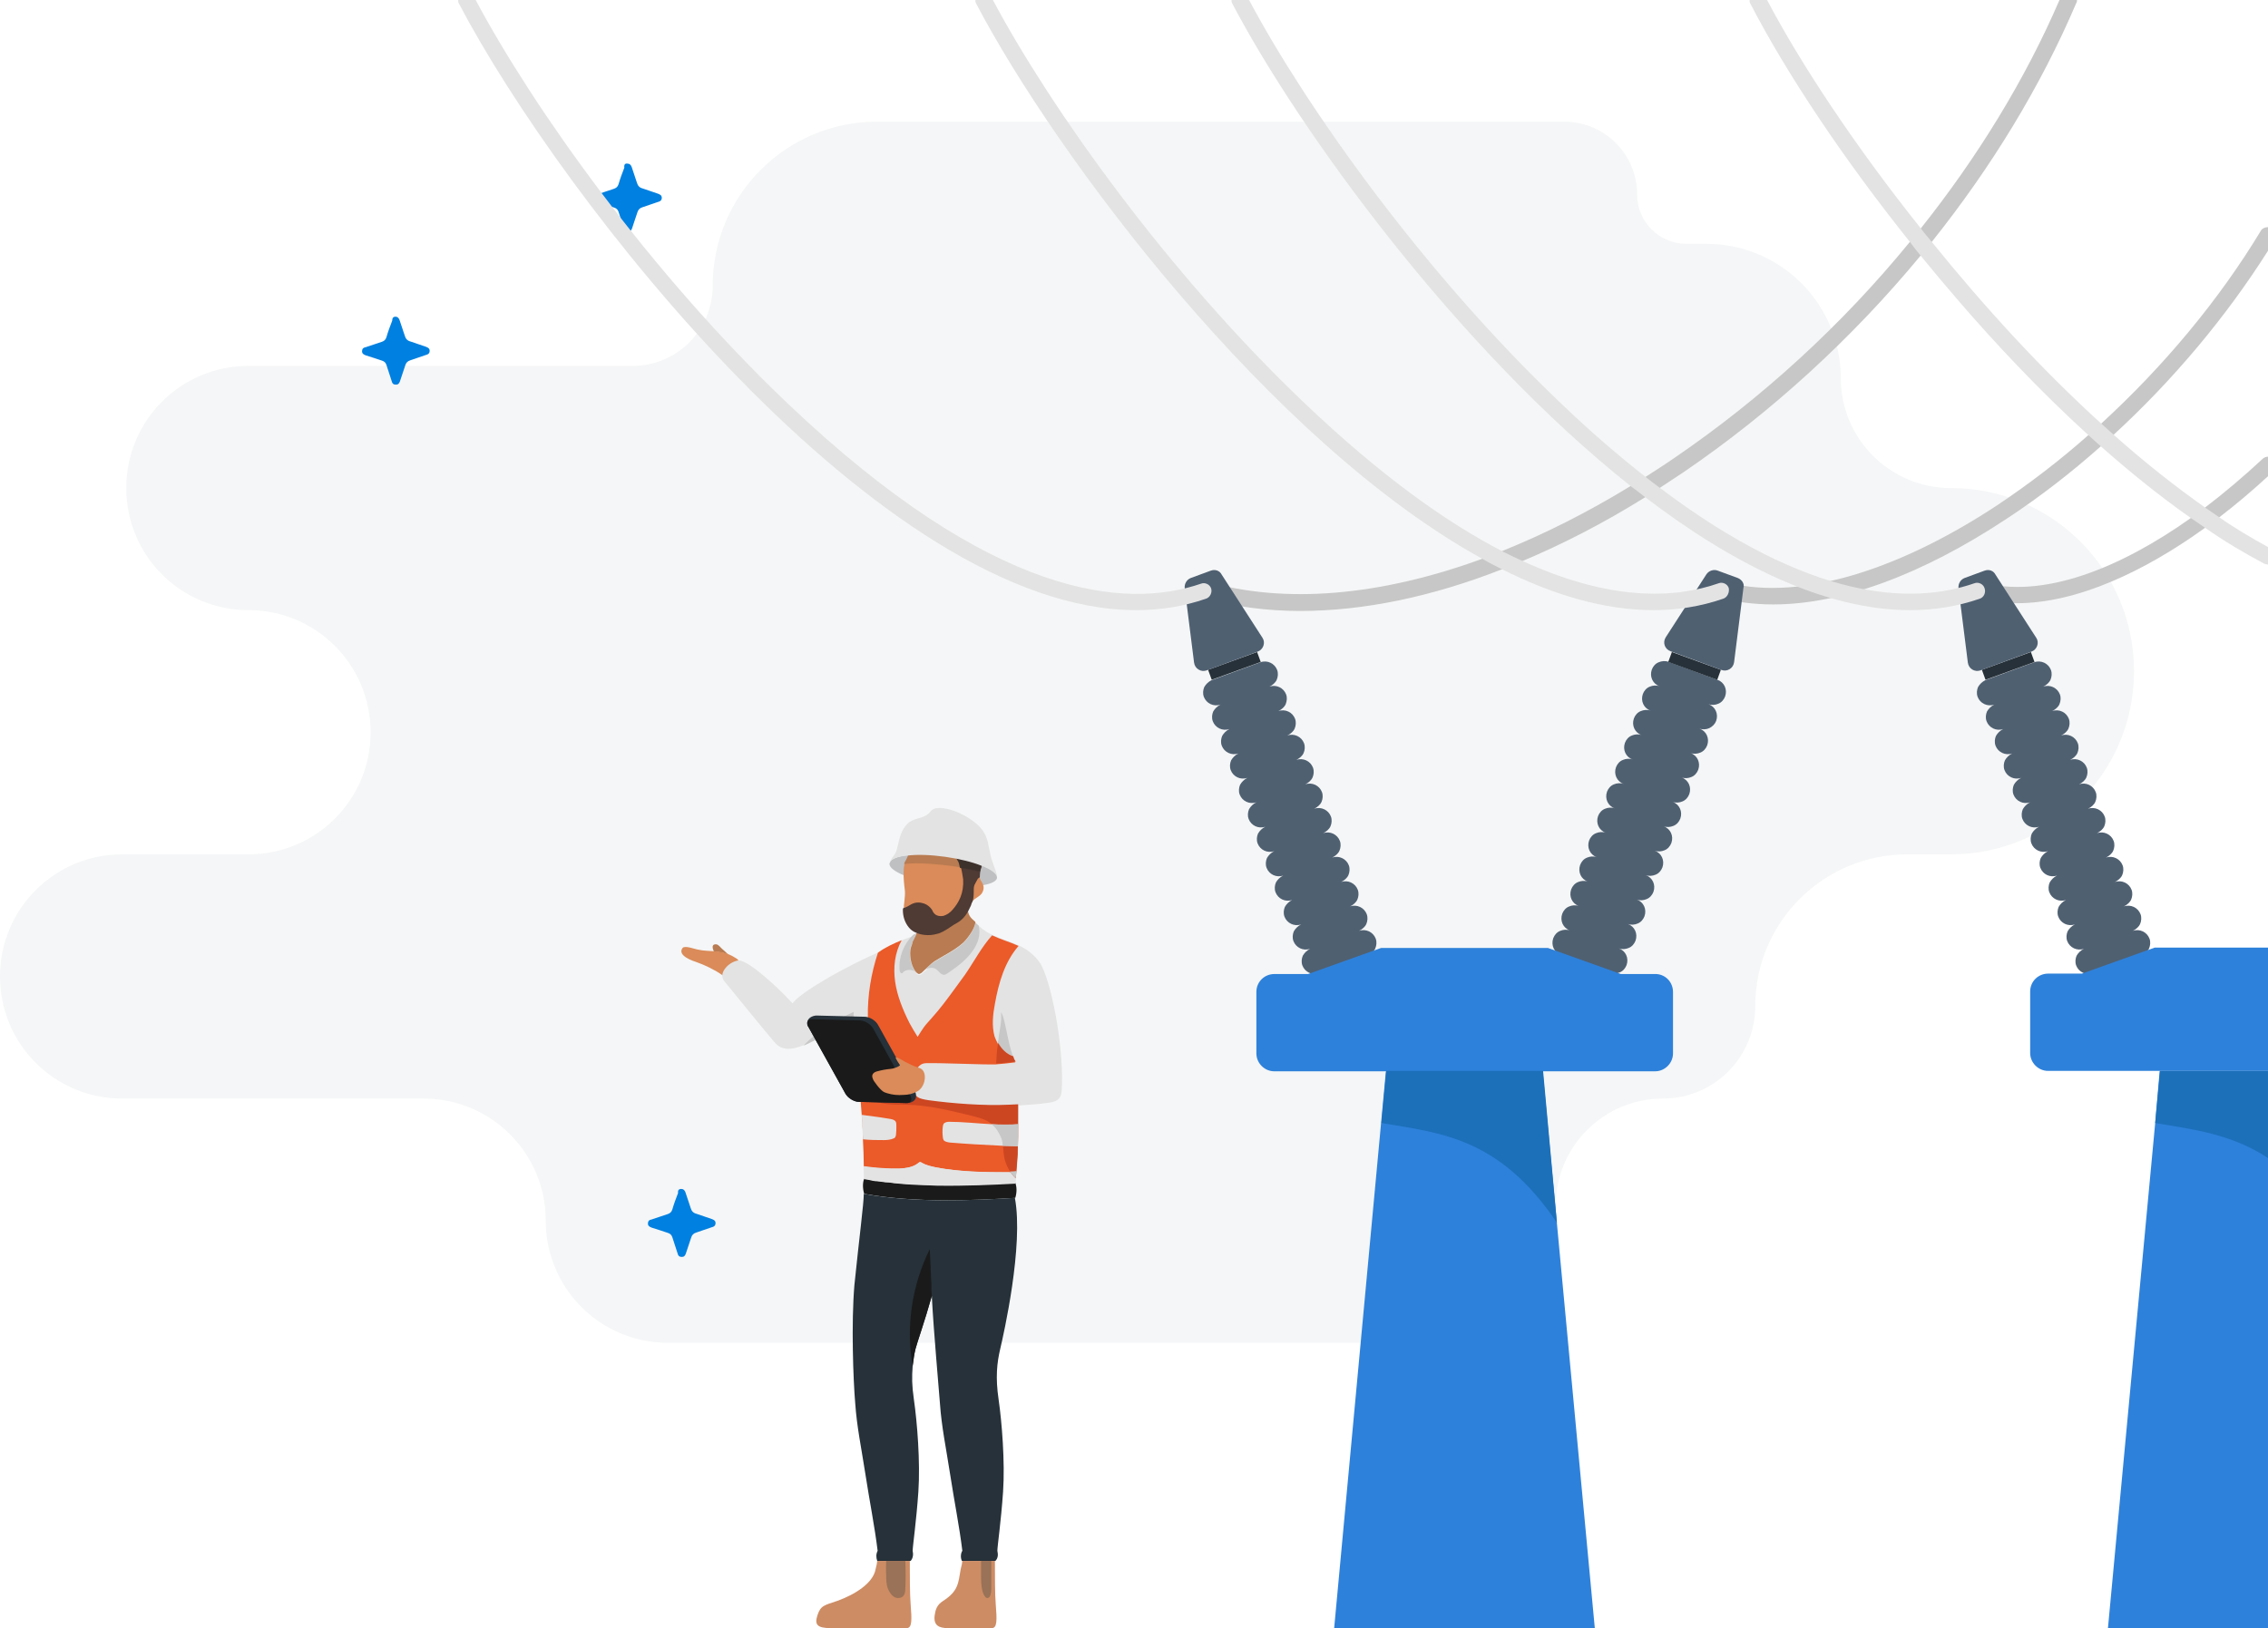 <svg width="947" height="680" viewBox="0 0 947 680" fill="none" xmlns="http://www.w3.org/2000/svg">
<path d="M0 407.83C0 436.05 22.787 458.83 51.014 458.83H176.85C205.078 458.83 227.865 481.61 227.865 509.83C227.865 538.05 250.651 560.83 278.879 560.83H598.571C626.799 560.83 649.585 538.05 649.585 509.83V503.54C649.585 478.89 669.651 458.83 694.308 458.83C715.734 458.83 732.909 441.49 732.909 420.24C732.909 385.22 761.307 356.83 796.337 356.83H814.532C856.874 356.83 891.054 322.66 891.054 280.33C891.054 238 856.874 203.83 814.532 203.83C789.195 203.83 768.619 183.26 768.619 157.93C768.619 126.99 743.452 101.83 712.503 101.83H704.171C692.778 101.83 683.595 92.65 683.595 81.26C683.595 64.43 669.991 50.83 653.156 50.83H366.114C328.364 50.83 297.585 81.43 297.585 119.34C297.585 137.87 282.621 152.83 264.085 152.83H103.73C75.501 152.83 52.715 175.61 52.715 203.83C52.715 232.05 75.501 254.83 103.73 254.83C131.958 254.83 154.744 277.61 154.744 305.83C154.744 334.05 131.958 356.83 103.73 356.83H51.014C22.787 356.83 0 379.61 0 407.83Z" fill="#F5F6F7"/>
<path d="M947 94.86V104.72C929.485 132.43 907.209 158.95 882.381 181.73C880.681 183.26 878.98 184.79 877.28 186.32C864.696 197.54 851.433 207.74 837.999 216.58C802.289 240.21 768.619 252.45 740.391 252.45C732.229 252.45 724.576 251.43 717.434 249.39C715.564 248.88 714.544 247.01 715.054 245.14C715.564 243.27 717.434 242.25 719.305 242.76C748.723 251.43 790.555 239.7 834.258 210.8C847.181 202.13 859.935 192.44 872.179 181.56C873.879 180.03 875.58 178.5 877.28 176.97C903.297 153.17 926.594 125.29 944.109 96.22C944.619 95.37 945.81 94.86 947 94.86Z" fill="#C7C7C7"/>
<path d="M867.247 0C867.247 0.51 867.247 0.85 866.907 1.36C852.112 36.04 831.537 69.87 806.369 101.32C804.839 103.19 803.479 104.89 801.948 106.76C773.55 141.1 739.88 172.04 702.98 197.2C699.579 199.41 696.348 201.62 692.947 203.83C690.906 205.19 688.866 206.38 686.825 207.74C669.65 218.45 652.476 227.29 635.471 234.43C632.58 235.62 629.859 236.81 626.968 237.83C597.55 249.39 568.982 255.17 542.964 255.17C529.19 255.17 515.927 253.47 503.683 250.07C503.003 249.9 502.153 249.73 501.472 249.39C499.602 248.88 498.582 247.01 499.092 245.14C499.262 244.8 499.432 244.46 499.602 244.12C500.452 242.93 501.983 242.42 503.343 242.76C536.502 252.45 576.464 248.88 618.806 233.41C621.527 232.39 624.418 231.37 627.138 230.18C644.823 223.04 662.848 214.03 680.874 202.98C682.914 201.79 684.955 200.43 686.995 199.24C690.906 196.69 694.988 194.14 698.899 191.42C735.799 166.26 769.299 135.49 797.357 101.15C798.887 99.28 800.418 97.41 801.778 95.71C825.755 65.62 845.651 33.15 859.935 0H867.247V0Z" fill="#C7C7C7"/>
<path d="M947 190.74V198.9C940.538 204.85 933.736 210.63 926.424 216.24C924.554 217.77 922.513 219.13 920.643 220.49C895.646 238.51 867.417 251.94 842.08 251.94C836.129 251.94 830.177 251.26 824.565 249.56C822.695 249.05 821.674 247.18 822.185 245.31C822.695 243.44 824.565 242.42 826.436 242.93C852.963 250.75 885.953 236.81 914.691 216.41C916.561 215.05 918.602 213.52 920.473 212.16C928.975 205.7 937.137 198.73 944.619 191.76C945.3 191.08 946.15 190.74 947 190.74Z" fill="#C7C7C7"/>
<path d="M298.095 397.46C298.775 397.46 299.285 397.63 299.966 397.63C301.326 397.8 302.686 398.14 304.047 398.65C303.877 398.48 302.516 397.12 301.666 396.44C300.816 395.76 300.136 394.57 299.115 394.4C297.075 394.23 297.415 395.93 298.095 397.46Z" fill="#B97B51"/>
<path d="M290.953 401.881C294.354 403.071 298.605 405.111 301.666 407.321C304.047 409.191 310.849 403.581 308.128 400.861C307.788 400.521 307.618 400.351 307.278 400.181C306.258 399.501 305.237 398.991 304.047 398.481C302.687 397.971 301.326 397.631 299.966 397.461C299.286 397.461 298.775 397.291 298.095 397.291C295.885 397.121 293.674 397.121 291.463 396.611C290.103 396.441 286.022 394.741 285.001 395.931C282.621 399.161 289.423 401.371 290.953 401.881Z" fill="#DA8B59"/>
<path d="M302.346 409.701C307.107 415.481 319.351 430.611 323.602 435.541C327.853 440.471 334.655 436.901 339.077 435.031C342.307 433.501 347.239 430.951 356.592 427.721L356.762 427.381C356.762 428.401 356.592 429.421 356.592 430.441C358.122 450.161 360.333 458.831 360.843 492.491C367.815 493.681 375.127 494.531 382.609 494.871C385.5 495.041 388.391 495.041 391.281 495.211C403.185 495.381 414.748 494.871 423.931 494.361C425.631 480.761 425.121 471.241 425.291 461.721C429.712 461.381 433.794 461.211 438.045 460.531C442.126 460.021 443.146 458.321 443.316 455.431C444.337 439.961 439.915 413.271 434.814 403.071C428.012 392.021 416.279 393.891 408.966 386.921C408.456 386.581 407.946 386.071 407.436 385.561C407.266 388.621 403.355 393.381 402.165 394.401C398.593 397.461 393.152 400.011 390.261 402.051C389.241 402.731 387.71 404.091 386.52 405.281C386.01 405.791 385.33 406.301 384.99 406.641C384.65 406.981 384.139 407.321 383.629 407.151C383.119 407.151 382.779 406.811 382.609 406.301C380.908 404.091 380.228 401.201 380.228 398.311C380.228 397.461 380.398 396.611 380.568 395.931C380.738 395.421 381.079 394.571 381.419 393.721C381.929 392.361 382.609 391.001 383.119 389.981C382.609 390.321 381.759 390.661 381.589 390.831C377.167 392.361 371.216 394.741 367.475 397.461C355.401 402.561 334.825 413.781 330.914 419.051C325.983 413.611 315.95 404.261 311.189 402.051C310.508 401.711 308.978 400.691 307.277 401.371C303.706 402.391 299.965 406.641 302.346 409.701Z" fill="#E3E3E3"/>
<path d="M335.506 436.73C336.866 436.22 338.057 435.54 339.077 435.03C342.308 433.5 347.239 430.95 356.592 427.72C356.422 425.85 356.422 424.15 356.422 422.62C349.79 425.68 340.777 430.95 335.506 436.73Z" fill="#C7C7C7"/>
<path d="M416.619 435.37C417.98 437.92 420.19 440.13 422.911 440.98C420.7 435.37 419.68 424.83 417.98 422.79C418.32 426.36 417.469 429.93 416.959 433.33C416.959 434.18 416.789 434.86 416.619 435.37Z" fill="#C7C7C7"/>
<path d="M357.442 441.15C358.293 448.97 359.143 455.94 359.823 465.63C359.823 466.14 359.823 466.65 359.993 467.16C359.993 467.67 359.993 468.18 360.163 468.69C360.163 469.2 360.163 469.71 360.163 470.22C360.163 471.24 360.333 472.43 360.333 473.62C360.333 473.96 360.333 474.47 360.333 474.81C360.333 475.15 360.333 475.66 360.333 476C360.503 479.4 360.673 483.14 360.673 487.22C365.605 488.07 370.536 488.24 375.468 488.07C378.188 487.9 381.249 487.56 383.29 485.86C383.63 485.69 383.8 485.52 384.14 485.35C384.48 485.35 384.82 485.52 384.99 485.69C386.691 486.71 388.731 487.05 390.772 487.56C400.975 489.43 411.348 489.6 421.721 489.6C422.571 489.6 423.421 489.6 424.271 489.6C424.271 488.92 424.442 488.24 424.442 487.56C424.612 485.86 424.612 484.16 424.782 482.46C424.782 482.12 424.782 481.61 424.782 481.27C424.782 480.42 424.782 479.74 424.782 478.89C424.782 478.72 424.782 478.55 424.782 478.38C424.782 477.36 424.782 476.51 424.782 475.49C424.782 474.98 424.782 474.64 424.782 474.13C424.782 472.77 424.782 471.41 424.782 470.05V469.71C424.782 466.99 424.782 464.27 424.782 461.72C423.591 461.72 422.231 461.89 421.041 461.89C410.327 462.4 397.404 461.38 387.371 460.02C382.95 459.34 381.759 458.66 381.759 455.77C381.759 455.6 381.759 455.09 381.929 454.41C381.929 454.24 381.929 454.07 381.929 454.07C382.099 452.71 382.44 448.8 382.78 447.1C382.78 447.1 382.78 447.1 382.78 446.93C382.78 446.59 382.95 446.25 383.12 445.91C383.29 445.74 383.46 445.57 383.63 445.4C384.14 444.89 384.99 444.04 386.861 444.04C392.812 443.87 410.668 444.72 415.769 444.55C418.49 444.38 421.211 444.04 423.931 443.7C423.591 443.19 423.251 442.68 423.081 442C423.081 441.83 422.911 441.66 422.911 441.49C420.19 440.64 417.98 438.43 416.619 435.88C416.109 434.86 415.599 433.84 415.259 432.82C414.069 428.4 414.579 423.64 415.429 419.22C416.959 410.55 419.51 401.71 425.292 395.08C421.551 393.38 417.81 392.36 414.239 390.66C409.817 395.59 406.756 401.54 403.015 406.98C401.655 408.85 400.295 410.72 398.934 412.59C395.703 417.01 392.472 421.43 388.901 425.34C387.881 426.53 386.861 427.55 385.84 428.91C384.99 430.1 384.14 431.46 383.29 432.82C383.29 432.82 383.29 432.99 383.12 432.99C381.929 431.12 380.739 429.08 379.719 427.21C376.998 421.77 374.617 415.99 373.767 410.04C372.917 404.09 373.597 397.97 376.488 392.7C373.087 394.06 369.516 395.76 366.965 397.63C366.795 397.8 366.795 397.8 366.625 397.8C363.734 406.47 362.204 415.65 362.374 424.83C362.374 428.06 362.204 430.95 361.694 434.18C361.353 435.88 360.843 437.75 359.993 439.28C359.653 439.79 358.633 440.64 357.442 441.15Z" fill="#EB5A29"/>
<path d="M360.843 498.61C382.269 502.52 406.756 501.33 423.931 500.31C424.611 498.1 424.611 495.72 423.931 494.02C406.756 495.04 382.099 496.23 360.843 492.32C360.163 493.85 360.163 496.4 360.843 498.61Z" fill="#1A1A1A"/>
<path d="M415.938 444.21C418.659 444.04 421.38 443.7 424.101 443.36C423.761 442.85 423.421 442.34 423.251 441.66C423.251 441.49 423.081 441.32 423.081 441.15C420.36 440.3 418.149 438.09 416.789 435.54C416.279 438.26 416.109 441.15 415.938 444.21Z" fill="#CC4621"/>
<path d="M365.604 460.02C366.965 460.53 368.325 460.87 369.856 461.04C372.576 461.38 375.467 461.38 378.358 461.38C387.881 461.55 397.063 463.93 406.246 466.14C408.117 466.65 410.157 467.16 411.858 468.01C414.919 469.54 417.129 472.26 418.149 475.49C419 478.04 418.83 480.76 419.34 483.48C420.02 486.71 421.72 489.77 424.101 492.15C424.441 488.58 424.781 485.18 424.951 481.95C424.951 481.61 424.951 481.1 424.951 480.76C425.121 476.68 425.121 473.11 425.121 469.54C425.121 466.65 425.121 463.93 425.121 461.21C423.931 461.21 422.571 461.38 421.38 461.38C410.667 461.89 397.744 460.87 387.711 459.51C383.29 458.83 381.929 458.15 381.929 455.26C381.929 455.09 381.929 454.58 382.099 453.9C381.929 454.41 381.929 455.26 381.929 455.94C381.419 455.94 380.909 456.11 380.399 456.11C379.889 457.3 378.698 458.15 377.338 458.32L365.604 460.02Z" fill="#CC4621"/>
<path d="M359.822 465.63C359.992 468.69 360.162 472.09 360.332 475.83C363.223 476.17 366.284 476.17 369.175 476.17C370.535 476.17 371.896 476 373.086 475.49C373.426 475.32 373.596 475.32 373.766 474.98C373.936 474.81 373.936 474.47 374.106 474.13C374.276 472.77 374.276 471.58 374.276 470.22C374.276 469.54 374.276 468.86 373.936 468.35C373.426 467.67 372.576 467.5 371.726 467.33C370.365 467.16 368.835 466.82 367.474 466.65C364.924 466.31 362.373 465.97 359.822 465.63Z" fill="#E3E3E3"/>
<path d="M393.663 474.81C393.663 475.32 393.833 475.83 394.003 476.17C394.513 476.85 395.533 477.021 396.554 477.191C402.675 477.701 411.178 478.21 418.66 478.55C420.87 478.55 422.911 478.72 424.952 478.72C424.952 475.66 425.122 472.77 425.122 469.88V469.541C421.721 469.881 417.98 469.881 414.069 469.541C407.947 469.201 401.655 468.521 396.383 468.521C395.533 468.521 394.513 468.691 394.003 469.371C393.833 469.711 393.663 470.22 393.663 470.56C393.493 471.92 393.493 473.45 393.663 474.81Z" fill="#E3E3E3"/>
<path d="M414.068 469.54C415.939 471.07 417.299 473.28 418.15 475.49C418.49 476.51 418.66 477.53 418.66 478.55C420.87 478.55 422.911 478.72 424.951 478.72C424.951 475.66 425.122 472.77 425.122 469.88V469.54C421.721 469.71 417.979 469.71 414.068 469.54Z" fill="#C7C7C7"/>
<path d="M360.673 487.051C360.673 488.751 360.673 490.621 360.843 492.491C362.033 492.661 363.224 492.831 364.414 493.171C364.754 493.171 365.264 493.341 365.604 493.341C365.774 493.341 365.944 493.341 365.944 493.341C366.965 493.511 367.815 493.511 368.835 493.681C369.515 493.851 370.366 493.851 371.046 493.851C371.896 494.021 372.576 494.021 373.426 494.191C374.617 494.361 375.977 494.361 377.168 494.531C377.848 494.531 378.698 494.701 379.378 494.701C380.398 494.701 381.419 494.871 382.609 494.871C385.5 495.041 388.391 495.041 391.282 495.211C403.185 495.381 414.748 494.871 423.931 494.361C423.931 493.681 424.101 493.171 424.101 492.491C423.251 491.641 422.4 490.621 421.72 489.601C411.347 489.601 400.974 489.601 390.771 487.561C388.731 487.221 386.86 486.711 384.99 485.691C384.65 485.521 384.48 485.351 384.14 485.351C383.799 485.351 383.629 485.521 383.289 485.861C381.079 487.561 378.188 487.901 375.467 488.071C370.536 488.071 365.604 487.731 360.673 487.051Z" fill="#E3E3E3"/>
<path d="M421.721 489.26C422.401 490.28 423.251 491.3 424.101 492.15C424.271 491.3 424.271 490.28 424.441 489.43C424.441 489.26 424.441 489.26 424.441 489.09C423.591 489.26 422.741 489.26 421.721 489.26Z" fill="#C7C7C7"/>
<path d="M375.637 405.281C375.637 405.791 375.977 406.471 376.487 406.471C376.827 406.471 376.997 406.301 377.168 405.961C378.528 404.771 380.909 404.771 382.269 405.961C380.568 403.751 379.888 400.861 379.888 397.971C379.888 397.121 380.058 396.441 380.228 395.591C380.398 395.081 380.739 394.231 381.079 393.381C381.589 392.021 382.269 390.661 382.779 389.641C382.269 389.981 381.419 390.321 381.249 390.491C377.338 394.231 375.127 399.841 375.637 405.281Z" fill="#C7C7C7"/>
<path d="M395.703 406.471C393.833 407.831 393.153 406.981 391.452 405.281C390.262 403.921 388.051 403.921 386.351 404.941C387.541 403.751 389.071 402.391 390.092 401.711C392.982 399.841 398.594 397.121 401.995 394.061C403.185 393.041 407.096 388.451 407.267 385.221C407.607 385.731 408.117 386.241 408.627 386.581C411.008 396.441 399.444 403.921 395.703 406.471Z" fill="#C7C7C7"/>
<path d="M380.399 395.591C380.229 396.271 380.059 397.121 380.059 397.971C380.059 400.861 380.739 403.751 382.439 405.961C382.779 406.301 383.119 406.641 383.63 406.811C384.14 406.811 384.48 406.471 384.82 406.301C386.18 405.111 388.561 402.561 390.091 401.541C392.982 399.671 398.594 396.951 401.995 393.891C403.185 392.871 407.096 388.281 407.266 385.051C404.886 383.011 404.376 382.331 403.865 378.931C404.035 374.171 386.861 375.701 386.01 385.051C386.01 386.411 384.82 387.941 383.63 388.961C383.46 389.131 383.119 389.471 382.779 389.641C382.439 390.661 381.759 392.021 381.079 393.381C380.909 394.401 380.569 395.081 380.399 395.591Z" fill="#B97B51"/>
<path d="M357.102 586.16C357.783 596.02 359.653 604.69 361.354 615.74C363.054 626.79 365.265 637.84 366.455 647.7C365.775 649.06 365.775 650.42 366.285 651.95H380.229C381.249 650.76 381.419 649.23 381.079 647.7C381.079 645.83 382.61 635.46 383.46 623.05C384.31 610.64 382.95 593.81 381.589 584.46C380.739 578.51 380.739 575.28 381.079 570.52C381.419 567.8 381.759 565.42 382.27 563.38C382.95 560.66 386.011 552.16 389.072 541.28C389.922 557.09 391.792 577.15 392.473 586.16C393.153 596.02 395.023 604.69 396.724 615.74C398.424 626.79 400.635 637.84 401.825 647.7C401.145 648.72 400.975 650.59 401.655 651.95H415.599C416.789 650.76 416.789 649.23 416.449 647.7C416.449 645.83 417.98 635.46 418.83 623.05C419.68 610.64 418.32 593.81 416.96 584.46C415.599 575.28 416.279 569.16 417.64 563.38C419 557.6 427.503 520.2 423.761 500.31C406.587 501.33 381.93 502.52 360.673 498.61C360.673 502.69 358.803 516.63 356.762 536.69C355.402 552.67 356.252 576.3 357.102 586.16Z" fill="#263139"/>
<path d="M381.079 570.521C381.419 567.801 381.759 565.42 382.269 563.38C382.949 560.66 386.01 552.16 389.071 541.28C388.901 539.75 388.901 538.221 388.901 536.691C388.731 534.311 388.731 531.59 388.561 528.87C388.391 526.49 388.391 524.11 388.221 521.73C380.738 536.86 378.188 554.201 381.079 570.521Z" fill="#1A1A1A"/>
<path d="M366.285 651.95C366.285 652.46 365.945 654.16 365.604 655.35C364.584 661.3 356.762 666.06 349.62 668.61C344.178 670.48 342.648 670.48 341.288 674.73C340.097 678.47 341.117 680 346.899 680H378.528C380.909 680 380.739 676.6 380.229 669.97C379.889 666.06 379.889 658.07 379.889 651.95H366.285Z" fill="#CD8C64"/>
<path d="M401.824 651.95C401.824 652.46 401.484 654.16 401.144 655.35C400.124 661.3 400.124 664.53 393.832 668.61C391.111 670.31 390.601 672.35 390.261 674.73C389.751 678.81 391.962 680 395.873 680H414.068C416.449 680 416.278 676.6 415.768 669.97C415.428 666.06 415.428 658.07 415.428 651.95H401.824Z" fill="#CD8C64"/>
<path d="M370.026 657.56C370.026 659.77 370.026 662.15 371.046 664.19C371.556 665.21 372.236 666.23 373.257 666.91C374.277 667.59 375.807 667.59 376.828 666.91C377.848 666.06 378.018 664.7 378.018 663.51C378.188 659.6 378.188 655.86 378.018 651.95H370.026C370.026 653.82 369.856 655.69 370.026 657.56Z" fill="#997257"/>
<path d="M409.647 657.56C409.647 659.77 409.647 662.15 410.158 664.19C410.328 665.21 410.838 666.23 411.348 666.91C411.858 667.59 412.708 667.59 413.218 666.91C413.729 666.06 413.899 664.7 413.899 663.51C413.899 659.6 413.899 655.86 413.899 651.95H409.647C409.647 653.82 409.647 655.69 409.647 657.56Z" fill="#997257"/>
<path d="M393.153 369.411C405.226 371.111 415.259 369.921 416.28 366.861C416.28 366.691 416.28 366.691 416.28 366.521C416.28 366.351 416.28 366.351 416.28 366.181C415.939 362.951 406.587 359.211 394.683 357.681C382.78 355.981 372.577 357.171 371.557 360.231C371.557 360.401 371.557 360.401 371.387 360.571C371.387 360.741 371.387 360.741 371.387 360.911C371.557 363.971 381.079 367.881 393.153 369.411Z" fill="#BEC0C2"/>
<path d="M377.338 380.121C377.338 382.841 378.018 384.881 379.719 386.921C382.1 389.811 386.521 390.321 390.092 389.811C393.833 389.131 395.873 387.091 399.274 385.221C402.335 383.521 403.866 380.631 405.226 377.401C405.396 376.891 406.587 375.871 406.757 375.701C407.777 374.851 408.967 374.341 409.817 373.321C411.008 371.621 411.008 369.921 409.817 368.221C408.627 366.521 408.797 364.991 409.477 362.611C410.158 359.721 411.178 356.661 409.307 353.26C406.246 347.48 389.752 343.91 381.079 350.371C379.889 351.221 380.229 354.11 379.719 356.15C379.549 357.17 379.039 358.02 378.869 358.53C378.699 359.04 378.188 359.551 378.018 360.061C377.508 361.251 377.338 362.44 377.338 363.63C377.168 366.52 377.508 369.24 377.848 372.131C378.018 374.851 377.338 377.401 377.338 380.121Z" fill="#DA8B59"/>
<path d="M376.998 380.12C376.998 382.84 377.848 385.39 379.549 387.43C381.929 390.32 386.691 391 390.092 390.32C390.772 390.15 391.452 389.98 392.132 389.81C394.343 388.96 396.214 387.6 398.254 386.24C398.594 386.07 399.104 385.73 399.444 385.56C402.505 383.86 404.036 381.31 405.396 378.25C405.566 377.74 405.736 377.06 406.076 376.55C406.586 375.19 406.586 373.32 406.586 371.79C406.586 370.94 406.586 370.43 406.927 369.58C406.927 369.41 406.927 369.41 407.097 369.24C407.267 369.07 407.267 368.73 407.437 368.56C407.777 368.05 407.947 367.54 408.287 367.03C408.457 366.86 408.627 366.69 408.967 366.52C409.137 366.35 409.137 366.35 409.137 366.01C409.137 364.82 409.307 363.63 409.817 362.1C411.008 358.7 411.178 351.22 410.157 349.18C408.797 346.46 406.246 344.76 403.526 343.4C402.165 342.72 400.635 342.21 399.274 342.04C397.064 341.7 394.853 342.21 392.642 342.72C389.242 343.4 385.841 344.25 383.12 346.29C382.44 346.8 381.759 347.48 381.249 348.16C380.569 348.84 379.889 349.69 379.549 350.71C379.209 351.56 379.209 352.24 379.209 353.09C379.209 353.94 379.209 355.13 379.549 355.98C380.059 354.11 380.739 352.07 381.249 351.39C385.5 352.24 390.772 352.58 395.193 352.41C395.703 352.41 396.384 352.41 396.724 352.75C396.894 352.92 397.064 353.26 397.234 353.6C398.254 355.98 399.104 357.85 400.465 360.06C400.635 360.74 400.805 361.25 400.975 361.76C401.315 362.44 401.485 363.29 401.655 364.14C401.825 365.16 401.995 366.18 402.165 367.2C402.505 373.15 400.295 377.06 397.744 379.95C396.724 381.14 395.533 381.99 394.003 382.5C392.472 382.84 390.772 382.5 389.922 381.31C389.582 380.97 389.412 380.46 389.242 380.12C388.391 378.76 386.861 377.57 385.33 377.23C383.63 376.72 381.929 376.89 380.399 377.74C379.549 378.25 378.699 378.76 377.848 379.1C376.998 379.1 376.998 379.61 376.998 380.12Z" fill="#4F3A34"/>
<path d="M377.508 360.911C385.16 359.721 401.485 361.931 408.967 363.801C408.967 363.461 409.137 362.951 409.307 362.441C409.987 359.551 411.007 356.491 409.137 353.091C406.076 347.311 389.581 343.741 380.909 350.201C379.718 351.051 380.059 353.941 379.548 355.981C379.378 357.001 378.868 357.851 378.698 358.361C378.528 358.871 378.188 359.381 377.848 359.891C377.678 360.231 377.678 360.571 377.508 360.911Z" fill="#B97B51"/>
<path d="M379.039 352.921C379.039 353.771 379.039 354.961 379.379 355.811C379.889 353.941 380.57 351.901 381.08 351.221C385.331 352.071 390.602 352.411 394.854 352.241C395.364 352.241 396.044 352.241 396.384 352.581C396.724 352.751 396.724 353.091 396.894 353.431C397.914 355.811 398.765 357.681 400.125 359.891C400.465 360.571 400.465 361.081 400.635 361.591C400.635 361.931 400.805 362.101 400.805 362.441C403.866 362.951 406.587 363.461 408.798 363.971C408.968 363.971 409.138 363.971 409.138 363.971C409.308 363.461 409.478 362.781 409.648 362.271C410.838 358.871 411.008 351.391 409.988 349.351C408.628 346.631 406.077 344.931 403.356 343.571C401.996 342.891 400.635 342.381 399.105 342.211C396.894 341.871 394.513 342.381 392.303 342.891C388.902 343.571 385.501 344.421 382.78 346.461C382.1 346.971 381.42 347.651 380.91 348.331C380.229 349.011 379.549 349.861 379.209 350.881C379.039 351.221 379.039 352.071 379.039 352.921Z" fill="#3D312C"/>
<path d="M371.557 360.23C372.067 358.7 374.788 357.68 378.869 357.34C382.95 356.83 388.561 357 394.683 357.85C400.635 358.7 406.076 360.06 409.818 361.59C413.729 363.12 416.109 364.82 416.279 366.35C416.279 363.97 414.409 360.91 413.559 357C412.708 353.43 412.538 349.69 410.158 346.63C406.757 342.21 399.785 338.47 394.343 337.62C393.153 337.45 391.282 337.28 390.092 337.79C388.391 338.47 388.391 339.49 387.031 340.34C384.48 342.04 381.249 341.7 378.869 344.08C376.488 346.46 375.638 349.69 374.958 352.75C374.618 353.94 374.447 355.47 373.767 356.49C373.257 357.51 371.897 358.7 371.557 360.23Z" fill="#E3E3E3"/>
<path d="M337.036 427.72C337.036 427.72 337.036 427.89 337.036 427.72C337.036 428.06 337.207 428.23 337.207 428.4C337.207 428.57 337.377 428.74 337.547 428.91L353.021 456.79C354.041 458.66 356.422 460.02 358.293 460.19L378.528 460.7C378.698 460.7 378.868 460.7 379.038 460.7C381.249 460.53 382.779 459.17 382.439 457.47C382.439 457.3 382.439 457.13 382.439 456.96C382.439 456.62 382.269 456.28 382.099 455.94L366.625 428.06C365.605 426.19 363.224 424.83 361.353 424.66L341.118 424.15C340.948 424.15 340.778 424.15 340.607 424.15C338.057 424.49 336.866 426.02 337.036 427.72Z" fill="#263139"/>
<path d="M358.292 460.191L378.528 460.701C380.398 460.701 381.079 459.341 380.058 457.471L364.584 429.591C363.564 427.721 361.183 426.361 359.312 426.191L339.077 425.681C337.206 425.681 336.526 427.041 337.546 428.911L353.021 456.791C354.041 458.491 356.422 460.021 358.292 460.191Z" fill="#1A1A1A"/>
<path d="M377.168 457.301C374.957 457.471 372.747 457.301 370.536 456.621C370.026 456.451 369.346 456.281 368.836 455.941C368.326 455.601 367.985 455.261 367.645 454.921C366.625 453.901 365.775 452.711 364.925 451.521C364.414 450.671 363.904 449.481 364.414 448.631C364.755 447.951 365.605 447.611 366.285 447.441C368.155 446.931 370.026 446.591 371.897 446.421C372.747 446.421 375.298 445.571 375.808 444.891C375.127 443.871 374.277 442.681 373.937 441.661C374.957 441.491 376.998 443.021 378.018 443.531C380.909 444.891 380.909 445.061 383.97 446.081C387.541 447.271 386.521 454.241 382.78 455.941C381.249 456.791 379.209 457.301 377.168 457.301Z" fill="#DA8B59"/>
<path d="M284.491 496.57C285.341 496.57 285.851 497.08 286.191 497.93C286.872 500.14 287.722 502.35 288.402 504.56C288.742 505.75 289.422 506.6 290.783 506.94C292.993 507.62 295.034 508.47 297.244 509.15C298.095 509.49 298.775 509.83 298.775 510.85C298.775 511.87 298.095 512.38 297.244 512.55C295.034 513.23 292.993 514.08 290.783 514.76C289.592 515.1 288.912 515.78 288.572 516.97C287.892 519.18 287.042 521.39 286.361 523.6C286.021 524.45 285.681 524.96 284.661 524.96C283.641 524.96 283.13 524.45 282.96 523.6C282.28 521.39 281.43 519.01 280.75 516.8C280.41 515.78 279.9 515.27 278.879 514.93C276.669 514.25 274.458 513.4 272.077 512.72C271.227 512.38 270.547 512.04 270.547 511.02C270.547 510 271.057 509.49 272.077 509.32C274.288 508.64 276.499 507.79 278.709 507.11C279.729 506.77 280.41 506.26 280.75 505.07C281.43 502.69 282.28 500.48 283.13 498.27C282.96 497.08 283.471 496.57 284.491 496.57Z" fill="#0080E0"/>
<path d="M262.045 68.34C262.895 68.34 263.405 68.85 263.745 69.7C264.425 71.91 265.276 74.12 265.956 76.33C266.296 77.52 266.976 78.37 268.336 78.71C270.547 79.39 272.588 80.24 274.798 80.92C275.648 81.26 276.329 81.6 276.329 82.62C276.329 83.64 275.648 84.15 274.798 84.32C272.588 85 270.547 85.85 268.336 86.53C267.146 86.87 266.466 87.55 266.126 88.74C265.446 90.95 264.595 93.16 263.915 95.37C263.575 96.22 263.235 96.73 262.215 96.73C261.194 96.73 260.684 96.22 260.514 95.37C259.834 93.16 258.984 90.78 258.304 88.57C257.963 87.55 257.453 87.04 256.433 86.7C254.222 86.02 252.012 85.17 249.631 84.49C248.781 84.15 248.101 83.81 248.101 82.79C248.101 81.77 248.611 81.26 249.631 81.09C251.842 80.41 254.052 79.56 256.263 78.88C257.283 78.54 257.963 78.03 258.304 76.84C258.984 74.46 259.834 72.25 260.684 70.04C260.514 68.68 261.024 68.17 262.045 68.34Z" fill="#0080E0"/>
<path d="M165.118 132.26C165.968 132.26 166.478 132.77 166.818 133.62C167.498 135.83 168.349 138.04 169.029 140.25C169.369 141.44 170.049 142.29 171.41 142.63C173.62 143.31 175.661 144.16 177.871 144.84C178.722 145.18 179.402 145.52 179.402 146.54C179.402 147.56 178.722 148.07 177.871 148.24C175.661 148.92 173.62 149.77 171.41 150.45C170.219 150.79 169.539 151.47 169.199 152.66C168.519 154.87 167.669 157.08 166.988 159.29C166.648 160.14 166.308 160.65 165.288 160.65C164.268 160.65 163.757 160.14 163.587 159.29C162.907 157.08 162.057 154.7 161.377 152.49C161.037 151.47 160.527 150.96 159.506 150.62C157.296 149.94 155.085 149.09 152.704 148.41C151.854 148.07 151.174 147.73 151.174 146.71C151.174 145.69 151.684 145.18 152.704 145.01C154.915 144.33 157.126 143.48 159.336 142.8C160.356 142.46 161.037 141.95 161.377 140.76C162.057 138.38 162.907 136.17 163.757 133.96C163.757 132.77 164.268 132.26 165.118 132.26Z" fill="#0080E0"/>
<path d="M536.842 294.1C536.332 295.29 535.142 296.31 533.781 296.99C536.672 295.97 539.733 297.5 540.753 300.22C541.263 301.58 541.093 303.11 540.583 304.3C540.073 305.49 538.883 306.51 537.522 307.19C540.413 306.17 543.474 307.7 544.494 310.42C545.005 311.78 544.835 313.31 544.324 314.5C543.814 315.69 542.624 316.71 541.263 317.39C544.154 316.37 547.215 317.9 548.235 320.62C548.746 321.98 548.576 323.51 548.065 324.7C547.555 325.89 546.365 326.91 545.005 327.59C547.895 326.57 550.956 328.1 551.977 330.82C552.487 332.18 552.317 333.71 551.806 334.9C551.296 336.09 550.106 337.11 548.746 337.79C551.636 336.77 554.697 338.3 555.718 341.02C556.228 342.38 556.058 343.91 555.548 345.1C555.037 346.29 553.847 347.31 552.487 347.99C555.378 346.97 558.438 348.5 559.459 351.22C559.969 352.58 559.799 354.11 559.289 355.3C558.778 356.49 557.588 357.51 556.228 358.19C559.119 357.17 562.179 358.7 563.2 361.42C563.71 362.78 563.54 364.31 563.03 365.5C562.52 366.69 561.329 367.71 559.969 368.39C562.86 367.37 565.921 368.9 566.941 371.62C567.451 372.98 567.281 374.51 566.771 375.7C566.261 376.89 565.07 377.91 563.71 378.59C566.601 377.57 569.662 379.1 570.682 381.82C571.192 383.18 571.022 384.71 570.512 385.9C570.002 387.09 568.811 388.11 567.451 388.79C570.342 387.77 573.403 389.3 574.423 392.02C574.933 393.38 574.763 394.91 574.253 396.1C573.743 397.29 572.552 398.31 571.192 398.99L550.786 406.47C547.895 407.49 544.834 405.96 543.814 403.24C543.304 401.88 543.474 400.35 543.984 399.16C544.664 397.97 545.685 396.95 547.045 396.27C544.154 397.29 541.093 395.76 540.073 393.04C539.563 391.68 539.733 390.15 540.243 388.96C540.923 387.77 541.944 386.75 543.304 386.07C540.413 387.09 537.352 385.56 536.332 382.84C535.822 381.48 535.992 379.95 536.502 378.76C537.182 377.57 538.203 376.55 539.563 375.87C536.672 376.89 533.611 375.36 532.591 372.64C532.081 371.28 532.251 369.75 532.761 368.56C533.441 367.37 534.462 366.35 535.822 365.67C532.931 366.69 529.87 365.16 528.85 362.44C528.34 361.08 528.51 359.55 529.02 358.36C529.7 357.17 530.72 356.15 532.081 355.47C529.19 356.49 526.129 354.96 525.109 352.24C524.599 350.88 524.769 349.35 525.279 348.16C525.959 346.97 526.979 345.95 528.34 345.27C525.449 346.29 522.388 344.76 521.368 342.04C520.858 340.68 521.028 339.15 521.538 337.96C522.218 336.77 523.238 335.75 524.599 335.07C521.708 336.09 518.647 334.56 517.627 331.84C517.117 330.48 517.287 328.95 517.797 327.76C518.477 326.57 519.497 325.55 520.858 324.87C517.967 325.89 514.906 324.36 513.886 321.64C513.376 320.28 513.546 318.75 514.056 317.56C514.736 316.37 515.756 315.35 517.117 314.67C514.226 315.69 511.165 314.16 510.145 311.44C509.634 310.08 509.805 308.55 510.315 307.36C510.995 306.17 512.015 305.15 513.376 304.47C510.485 305.49 507.424 303.96 506.404 301.24C505.893 299.88 506.063 298.35 506.574 297.16C507.254 295.97 508.274 294.95 509.635 294.27C506.744 295.29 503.683 293.76 502.663 291.04C502.152 289.68 502.322 288.15 502.833 286.96C503.513 285.77 504.533 284.75 505.893 284.07L526.299 276.59C529.19 275.57 532.251 277.1 533.271 279.82C533.781 281.18 533.611 282.71 533.101 283.9C532.591 285.09 531.401 286.11 530.04 286.79C532.931 285.77 535.992 287.3 537.012 290.02C537.522 291.38 537.352 292.74 536.842 294.1Z" fill="#4F6071"/>
<path d="M524.898 272.314L504.444 279.756L505.956 283.909L526.41 276.467L524.898 272.314Z" fill="#263139"/>
<path d="M505.554 238.34L497.221 241.4C495.521 242.08 494.501 243.78 494.671 245.65L498.582 276.76C498.922 279.31 501.473 280.84 503.853 279.99L525.109 272.17C527.49 271.32 528.51 268.43 527.15 266.39L510.145 240.04C509.295 238.34 507.424 237.66 505.554 238.34Z" fill="#4F6071"/>
<path d="M713.693 304.13C712.503 304.64 710.972 304.81 709.612 304.3C712.503 305.32 713.863 308.38 712.843 311.27C712.333 312.63 711.312 313.82 709.952 314.33C708.762 314.84 707.231 315.01 705.871 314.5C708.762 315.52 710.122 318.58 709.102 321.47C708.591 322.83 707.571 324.02 706.211 324.53C705.02 325.04 703.49 325.21 702.13 324.7C705.02 325.72 706.381 328.78 705.361 331.67C704.85 333.03 703.83 334.22 702.47 334.73C701.279 335.24 699.749 335.41 698.389 334.9C701.279 335.92 702.64 338.98 701.62 341.87C701.109 343.23 700.089 344.42 698.729 344.93C697.538 345.44 696.008 345.61 694.648 345.1C697.538 346.12 698.899 349.18 697.878 352.07C697.368 353.43 696.348 354.62 694.988 355.13C693.797 355.64 692.267 355.81 690.906 355.3C693.797 356.32 695.158 359.38 694.137 362.27C693.627 363.63 692.607 364.82 691.247 365.33C690.056 365.84 688.526 366.01 687.165 365.5C690.056 366.52 691.417 369.58 690.396 372.47C689.886 373.83 688.866 375.02 687.505 375.53C686.315 376.04 684.785 376.21 683.424 375.7C686.315 376.72 687.676 379.78 686.655 382.67C686.145 384.03 685.125 385.22 683.764 385.73C682.574 386.24 681.044 386.41 679.683 385.9C682.574 386.92 683.934 389.98 682.914 392.87C682.404 394.23 681.384 395.42 680.023 395.93C678.833 396.44 677.303 396.61 675.942 396.1C678.833 397.12 680.193 400.18 679.173 403.07C678.663 404.43 677.643 405.62 676.282 406.13C675.092 406.64 673.561 406.81 672.201 406.3L651.795 398.82C648.904 397.8 647.544 394.74 648.564 391.85C649.075 390.49 650.095 389.3 651.455 388.79C652.646 388.28 654.176 388.11 655.536 388.62C652.646 387.6 651.285 384.54 652.305 381.65C652.816 380.29 653.836 379.1 655.196 378.59C656.387 378.08 657.917 377.91 659.277 378.42C656.387 377.4 655.026 374.34 656.046 371.45C656.557 370.09 657.577 368.9 658.937 368.39C660.128 367.88 661.658 367.71 663.018 368.22C660.128 367.2 658.767 364.14 659.788 361.25C660.298 359.89 661.318 358.7 662.678 358.19C663.869 357.68 665.399 357.51 666.76 358.02C663.869 357 662.508 353.94 663.529 351.05C664.039 349.69 665.059 348.5 666.419 347.99C667.61 347.48 669.14 347.31 670.501 347.82C667.61 346.8 666.249 343.74 667.27 340.85C667.78 339.49 668.8 338.3 670.161 337.79C671.351 337.28 672.881 337.11 674.242 337.62C671.351 336.6 669.991 333.54 671.011 330.65C671.521 329.29 672.541 328.1 673.902 327.59C675.092 327.08 676.622 326.91 677.983 327.42C675.092 326.4 673.732 323.34 674.752 320.45C675.262 319.09 676.282 317.9 677.643 317.39C678.833 316.88 680.363 316.71 681.724 317.22C678.833 316.2 677.473 313.14 678.493 310.25C679.003 308.89 680.023 307.7 681.384 307.19C682.574 306.68 684.105 306.51 685.465 307.02C682.574 306 681.214 302.94 682.234 300.05C682.744 298.69 683.764 297.5 685.125 296.99C686.315 296.48 687.846 296.31 689.206 296.82C686.315 295.8 684.955 292.74 685.975 289.85C686.485 288.49 687.505 287.3 688.866 286.79C690.056 286.28 691.587 286.11 692.947 286.62C690.056 285.6 688.696 282.54 689.716 279.65C690.226 278.29 691.247 277.1 692.607 276.59C693.797 276.08 695.328 275.91 696.688 276.42L717.094 283.9C719.985 284.92 721.345 287.98 720.325 290.87C719.815 292.23 718.794 293.42 717.434 293.93C716.244 294.44 714.713 294.61 713.353 294.1C716.244 295.12 717.604 298.18 716.584 301.07C716.074 302.43 715.053 303.45 713.693 304.13Z" fill="#4F6071"/>
<path d="M718.548 279.756L698.094 272.314L696.582 276.468L717.035 283.91L718.548 279.756Z" fill="#263139"/>
<path d="M725.597 241.4L717.264 238.34C715.564 237.66 713.523 238.34 712.503 239.87L695.498 266.22C694.138 268.43 695.158 271.15 697.539 272L718.795 279.82C721.175 280.67 723.726 279.14 724.066 276.59L727.977 245.48C728.487 243.78 727.297 242.08 725.597 241.4Z" fill="#4F6071"/>
<path d="M698.559 414.29V439.96C698.559 444.04 695.158 447.44 691.077 447.44H532.082C528.001 447.44 524.6 444.04 524.6 439.96V414.29C524.6 410.04 528.001 406.81 532.082 406.81H546.196L576.634 395.93H646.354L676.793 406.81H690.907C695.158 406.64 698.559 410.04 698.559 414.29Z" fill="#2E81DA"/>
<path d="M665.909 679.999H557.078L578.674 447.439H644.143L665.909 679.999Z" fill="#2E81DA"/>
<path d="M650.095 510.68C625.948 474.98 601.631 473.28 576.804 469.03L578.844 447.27H644.313L650.095 510.68Z" fill="#1C70BA"/>
<path d="M859.934 294.099C859.424 295.289 858.234 296.309 856.873 296.989C859.764 295.969 862.825 297.499 863.845 300.219C864.355 301.579 864.185 303.109 863.675 304.299C863.165 305.489 861.975 306.509 860.614 307.189C863.505 306.169 866.566 307.699 867.586 310.419C868.096 311.779 867.926 313.309 867.416 314.499C866.906 315.689 865.716 316.709 864.355 317.389C867.246 316.369 870.307 317.899 871.327 320.619C871.837 321.979 871.667 323.509 871.157 324.699C870.647 325.889 869.457 326.909 868.096 327.589C870.987 326.569 874.048 328.099 875.068 330.819C875.578 332.179 875.408 333.709 874.898 334.899C874.388 336.089 873.198 337.109 871.837 337.789C874.728 336.769 877.789 338.299 878.809 341.019C879.32 342.379 879.15 343.909 878.639 345.099C878.129 346.289 876.939 347.309 875.579 347.989C878.469 346.969 881.53 348.499 882.55 351.219C883.061 352.579 882.891 354.109 882.38 355.299C881.87 356.489 880.68 357.509 879.32 358.189C882.21 357.169 885.271 358.699 886.292 361.419C886.802 362.779 886.632 364.309 886.121 365.499C885.611 366.689 884.421 367.709 883.061 368.389C885.951 367.369 889.012 368.899 890.033 371.619C890.543 372.979 890.373 374.509 889.863 375.699C889.352 376.889 888.162 377.909 886.802 378.589C889.693 377.569 892.753 379.099 893.774 381.819C894.284 383.179 894.114 384.709 893.604 385.899C893.093 387.089 891.903 388.109 890.543 388.789C893.434 387.769 896.494 389.299 897.515 392.019C898.025 393.379 897.855 394.909 897.345 396.099C896.835 397.289 895.644 398.309 894.284 398.989L873.878 406.469C870.987 407.489 867.926 405.959 866.906 403.239C866.396 401.879 866.566 400.349 867.076 399.159C867.756 397.969 868.777 396.949 870.137 396.269C867.246 397.289 864.185 395.759 863.165 393.039C862.655 391.679 862.825 390.149 863.335 388.959C864.015 387.769 865.035 386.749 866.396 386.069C863.505 387.089 860.444 385.559 859.424 382.839C858.914 381.479 859.084 379.949 859.594 378.759C860.274 377.569 861.294 376.549 862.655 375.869C859.764 376.889 856.703 375.359 855.683 372.639C855.173 371.279 855.343 369.749 855.853 368.559C856.533 367.369 857.553 366.349 858.914 365.669C856.023 366.689 852.962 365.159 851.942 362.439C851.432 361.079 851.602 359.549 852.112 358.359C852.792 357.169 853.812 356.149 855.173 355.469C852.282 356.489 849.221 354.959 848.201 352.239C847.691 350.879 847.861 349.349 848.371 348.159C849.051 346.969 850.071 345.949 851.432 345.269C848.541 346.289 845.48 344.759 844.46 342.039C843.949 340.679 844.12 339.149 844.63 337.959C845.31 336.769 846.33 335.749 847.691 335.069C844.8 336.089 841.739 334.559 840.719 331.839C840.208 330.479 840.378 328.949 840.889 327.759C841.569 326.569 842.589 325.549 843.949 324.869C841.059 325.889 837.998 324.359 836.978 321.639C836.467 320.279 836.637 318.749 837.148 317.559C837.828 316.369 838.848 315.349 840.208 314.669C837.318 315.689 834.257 314.159 833.236 311.439C832.726 310.079 832.896 308.549 833.406 307.359C834.087 306.169 835.107 305.149 836.467 304.469C833.577 305.489 830.516 303.959 829.495 301.239C828.985 299.879 829.155 298.349 829.665 297.159C830.346 295.969 831.366 294.949 832.726 294.269C829.835 295.289 826.775 293.759 825.754 291.039C825.244 289.679 825.414 288.149 825.924 286.959C826.605 285.769 827.625 284.749 828.985 284.069L849.391 276.589C852.282 275.569 855.343 277.099 856.363 279.819C856.873 281.179 856.703 282.709 856.193 283.899C855.683 285.089 854.493 286.109 853.132 286.789C856.023 285.769 859.084 287.299 860.104 290.019C860.614 291.379 860.444 292.739 859.934 294.099Z" fill="#4F6071"/>
<path d="M847.992 272.32L827.538 279.762L829.05 283.915L849.504 276.473L847.992 272.32Z" fill="#263139"/>
<path d="M828.646 238.34L820.313 241.4C818.613 242.08 817.593 243.78 817.763 245.65L821.674 276.76C822.014 279.31 824.564 280.84 826.945 279.99L848.201 272.17C850.582 271.32 851.602 268.43 850.242 266.39L833.237 240.04C832.387 238.34 830.516 237.66 828.646 238.34Z" fill="#4F6071"/>
<path d="M947 395.76V447.27H855.174C851.092 447.27 847.691 443.87 847.691 439.79V414.12C847.691 409.87 851.092 406.64 855.174 406.64H869.288L899.726 395.76H947Z" fill="#2E81DA"/>
<path d="M946.999 447.27V680H880.17L899.896 469.03L901.766 447.27H946.999Z" fill="#2E81DA"/>
<path d="M946.999 447.27V483.65C931.355 473.45 915.71 471.75 899.896 469.03L901.936 447.27H946.999Z" fill="#1C70BA"/>
<path d="M503.514 250.07C494.161 253.3 484.468 254.83 474.435 254.83C367.985 254.83 234.157 82.62 191.645 1.53C191.305 1.02 191.305 0.51 191.305 0H198.617C222.594 45.05 271.738 114.24 329.214 168.81C414.918 250.24 470.184 254.49 501.473 243.78C503.174 243.1 505.214 244.12 505.724 245.82C506.234 247.52 505.214 249.56 503.514 250.07Z" fill="#E3E3E3"/>
<path d="M719.475 250.07C710.122 253.3 700.429 254.83 690.396 254.83C669.991 254.83 648.564 248.54 626.968 237.66C624.247 236.3 621.527 234.94 618.976 233.41C530.551 184.79 440.935 65.11 407.606 1.53C407.266 1.02 407.266 0.51 407.266 0H414.578C438.555 45.05 487.699 114.24 545.175 168.81C576.634 198.73 603.842 218.11 627.478 230.35C630.199 231.71 632.92 233.07 635.641 234.26C672.201 251.09 699.069 250.07 717.604 243.61C719.305 242.93 721.345 243.95 721.855 245.65C722.195 247.52 721.175 249.56 719.475 250.07Z" fill="#E3E3E3"/>
<path d="M947 228.48V235.79C946.49 235.79 945.98 235.62 945.47 235.45C937.137 231.03 928.805 226.1 920.813 220.49C918.772 219.13 916.901 217.77 914.861 216.41C901.767 207.23 889.184 197.03 877.28 186.49C875.58 184.96 873.879 183.43 872.179 181.9C851.263 162.86 832.727 142.97 817.933 125.8C812.492 119.51 807.22 113.22 801.949 106.76C800.418 104.89 799.058 103.19 797.697 101.32C770.49 67.32 746.343 31.45 730.868 1.53C730.528 1.02 730.528 0.51 730.528 0H737.84C751.784 26.52 774.571 61.03 802.289 95.71C803.649 97.58 805.18 99.28 806.71 101.15C828.136 127.67 852.283 154.19 877.62 177.14C879.321 178.67 881.021 180.2 882.722 181.73C895.305 192.95 908.229 203.15 920.983 212.16C923.023 213.52 924.894 214.88 926.934 216.24C933.226 220.66 940.198 224.74 947 228.48Z" fill="#E3E3E3"/>
<path d="M826.606 250.07C817.253 253.3 807.56 254.83 797.527 254.83C762.157 254.83 723.726 235.79 686.826 207.57C684.955 206.04 683.085 204.68 681.044 203.15C608.604 145.69 542.285 54.4 514.567 1.53C514.227 1.02 514.227 0.51 514.227 0H521.539C545.516 45.05 594.66 114.24 652.136 168.81C664.379 180.54 676.113 190.57 687.166 199.24C689.036 200.77 691.077 202.3 692.948 203.66C755.866 251.26 798.378 252.62 824.395 243.61C826.096 242.93 828.136 243.95 828.646 245.65C829.326 247.52 828.306 249.56 826.606 250.07Z" fill="#E3E3E3"/>
</svg>
